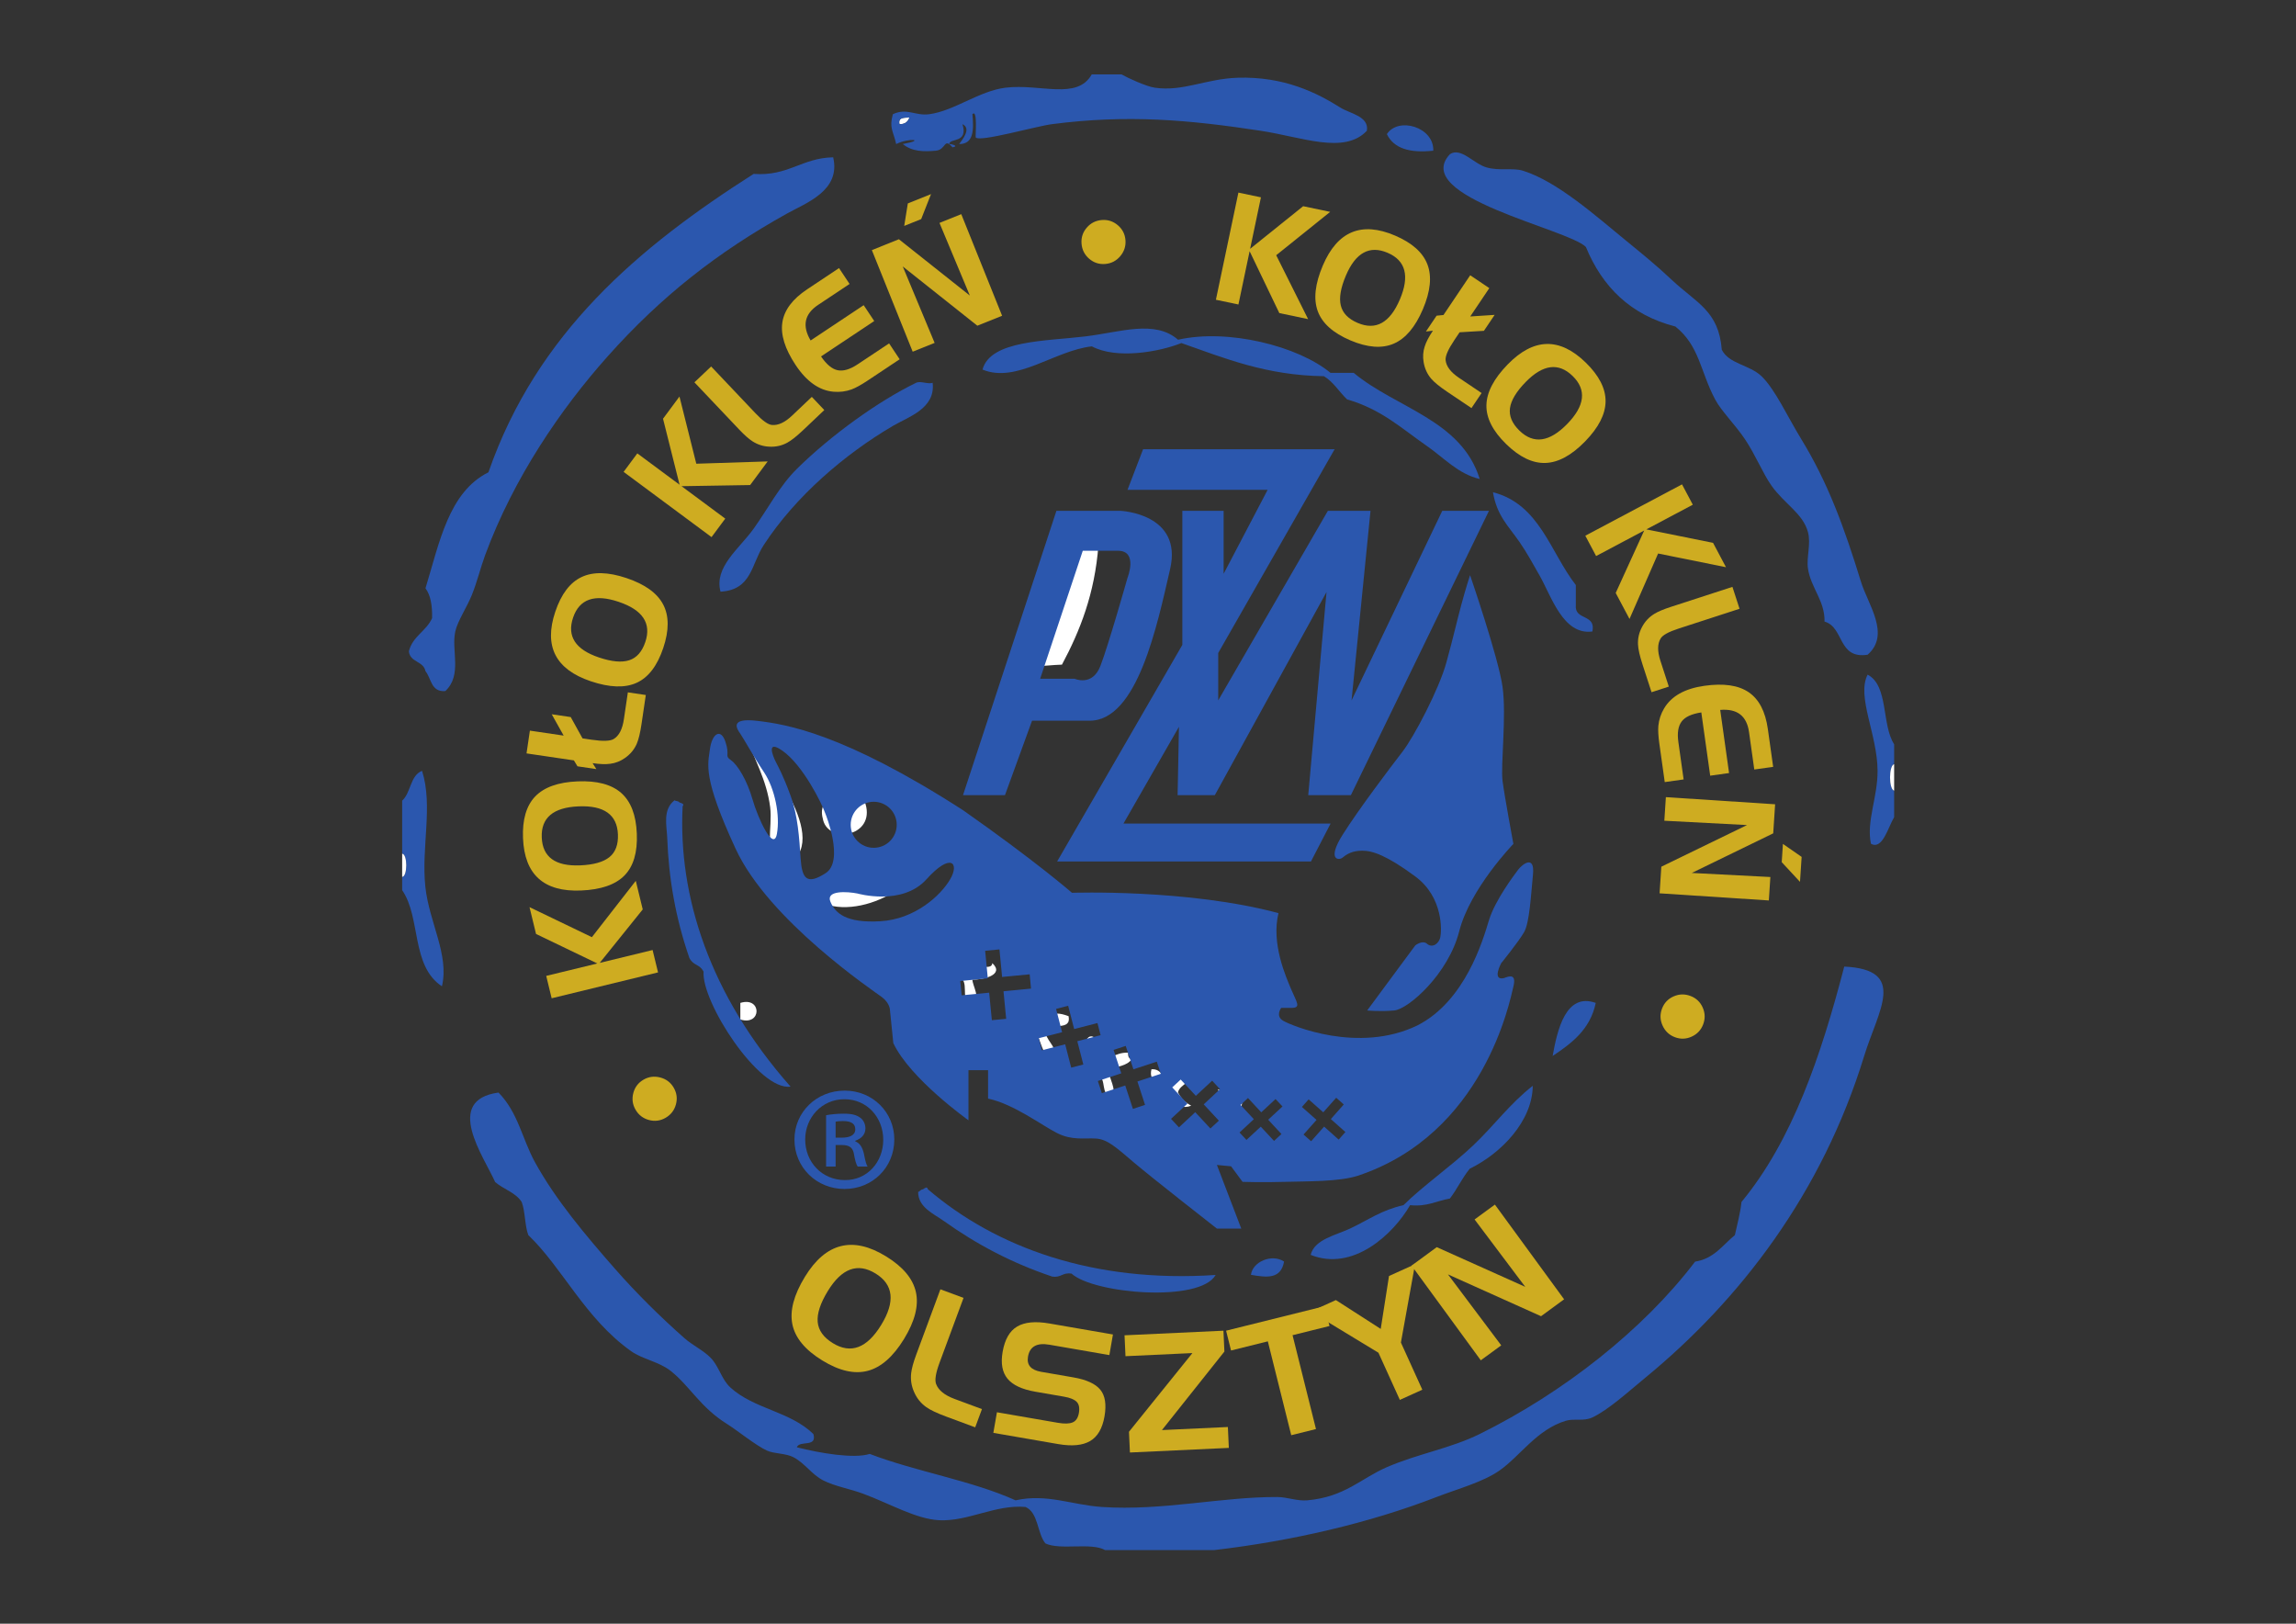 <?xml version="1.0" encoding="UTF-8" standalone="no"?>
<!-- Created with Inkscape (http://www.inkscape.org/) -->

<svg
   version="1.1"
   id="svg1"
   width="1122.52"
   height="793.707"
   viewBox="0 0 1122.52 793.707"
   sodipodi:docname="kolo klen krzywe.ai"
   xmlns:inkscape="http://www.inkscape.org/namespaces/inkscape"
   xmlns:sodipodi="http://sodipodi.sourceforge.net/DTD/sodipodi-0.dtd"
   xmlns="http://www.w3.org/2000/svg"
   xmlns:svg="http://www.w3.org/2000/svg">
  <rect x="0" y="0" width="1122.52" height="793.707" fill="#333333" stroke="none"/>
  <defs
     id="defs1">
    <clipPath
       clipPathUnits="userSpaceOnUse"
       id="clipPath2">
      <path
         d="M 0,595.28 H 841.89 V 0 H 0 Z"
         transform="translate(-333.468,-552.194)"
         id="path2" />
    </clipPath>
    <clipPath
       clipPathUnits="userSpaceOnUse"
       id="clipPath4">
      <path
         d="M 0,595.28 H 841.89 V 0 H 0 Z"
         transform="translate(-525.552,-540.037)"
         id="path4" />
    </clipPath>
    <clipPath
       clipPathUnits="userSpaceOnUse"
       id="clipPath6">
      <path
         d="M 0,595.28 H 841.89 V 0 H 0 Z"
         transform="translate(-684.812,-355.247)"
         id="path6" />
    </clipPath>
    <clipPath
       clipPathUnits="userSpaceOnUse"
       id="clipPath8">
      <path
         d="M 0,595.28 H 841.89 V 0 H 0 Z"
         transform="translate(-305.506,-537.605)"
         id="path8" />
    </clipPath>
    <clipPath
       clipPathUnits="userSpaceOnUse"
       id="clipPath10">
      <path
         d="M 0,595.28 H 841.89 V 0 H 0 Z"
         transform="translate(-542.572,-419.68)"
         id="path10" />
    </clipPath>
    <clipPath
       clipPathUnits="userSpaceOnUse"
       id="clipPath12">
      <path
         d="M 0,595.28 H 841.89 V 0 H 0 Z"
         transform="translate(-341.978,-454.936)"
         id="path12" />
    </clipPath>
    <clipPath
       clipPathUnits="userSpaceOnUse"
       id="clipPath14">
      <path
         d="M 0,595.28 H 841.89 V 0 H 0 Z"
         transform="translate(-547.436,-414.817)"
         id="path14" />
    </clipPath>
    <clipPath
       clipPathUnits="userSpaceOnUse"
       id="clipPath16">
      <path
         d="M 0,595.28 H 841.89 V 0 H 0 Z"
         transform="translate(-402.764,-395.366)"
         id="path16" />
    </clipPath>
    <clipPath
       clipPathUnits="userSpaceOnUse"
       id="clipPath18">
      <path
         d="M 0,595.28 H 841.89 V 0 H 0 Z"
         transform="translate(-694.537,-322.422)"
         id="path18" />
    </clipPath>
    <clipPath
       clipPathUnits="userSpaceOnUse"
       id="clipPath20">
      <path
         d="M 0,595.28 H 841.89 V 0 H 0 Z"
         transform="translate(-273.898,-324.854)"
         id="path20" />
    </clipPath>
    <clipPath
       clipPathUnits="userSpaceOnUse"
       id="clipPath22">
      <path
         d="M 0,595.28 H 841.89 V 0 H 0 Z"
         transform="translate(-694.537,-315.128)"
         id="path22" />
    </clipPath>
    <clipPath
       clipPathUnits="userSpaceOnUse"
       id="clipPath24">
      <path
         d="M 0,595.28 H 841.89 V 0 H 0 Z"
         transform="translate(-147.463,-268.931)"
         id="path24" />
    </clipPath>
    <clipPath
       clipPathUnits="userSpaceOnUse"
       id="clipPath26">
      <path
         d="M 0,595.28 H 841.89 V 0 H 0 Z"
         transform="translate(-307.938,-304.187)"
         id="path26" />
    </clipPath>
    <clipPath
       clipPathUnits="userSpaceOnUse"
       id="clipPath28">
      <path
         d="M 0,595.28 H 841.89 V 0 H 0 Z"
         transform="translate(-335.899,-283.519)"
         id="path28" />
    </clipPath>
    <clipPath
       clipPathUnits="userSpaceOnUse"
       id="clipPath30">
      <path
         d="M 0,595.28 H 841.89 V 0 H 0 Z"
         transform="translate(-147.463,-282.304)"
         id="path30" />
    </clipPath>
    <clipPath
       clipPathUnits="userSpaceOnUse"
       id="clipPath32">
      <path
         d="M 0,595.28 H 841.89 V 0 H 0 Z"
         transform="translate(-351.704,-249.478)"
         id="path32" />
    </clipPath>
    <clipPath
       clipPathUnits="userSpaceOnUse"
       id="clipPath34">
      <path
         d="M 0,595.28 H 841.89 V 0 H 0 Z"
         transform="translate(-445.315,-27.002)"
         id="path34" />
    </clipPath>
    <clipPath
       clipPathUnits="userSpaceOnUse"
       id="clipPath36">
      <path
         d="M 0,595.28 H 841.89 V 0 H 0 Z"
         transform="translate(-377.234,-231.243)"
         id="path36" />
    </clipPath>
    <clipPath
       clipPathUnits="userSpaceOnUse"
       id="clipPath38">
      <path
         d="M 0,595.28 H 841.89 V 0 H 0 Z"
         transform="translate(-585.122,-227.596)"
         id="path38" />
    </clipPath>
    <clipPath
       clipPathUnits="userSpaceOnUse"
       id="clipPath40">
      <path
         d="M 0,595.28 H 841.89 V 0 H 0 Z"
         transform="translate(-271.466,-227.596)"
         id="path40" />
    </clipPath>
    <clipPath
       clipPathUnits="userSpaceOnUse"
       id="clipPath42">
      <path
         d="M 0,595.28 H 841.89 V 0 H 0 Z"
         transform="translate(-402.764,-208.144)"
         id="path42" />
    </clipPath>
    <clipPath
       clipPathUnits="userSpaceOnUse"
       id="clipPath44">
      <path
         d="M 0,595.28 H 841.89 V 0 H 0 Z"
         transform="translate(-422.216,-203.281)"
         id="path44" />
    </clipPath>
    <clipPath
       clipPathUnits="userSpaceOnUse"
       id="clipPath46">
      <path
         d="M 0,595.28 H 841.89 V 0 H 0 Z"
         transform="translate(-446.53,-195.987)"
         id="path46" />
    </clipPath>
    <clipPath
       clipPathUnits="userSpaceOnUse"
       id="clipPath48">
      <path
         d="M 0,595.28 H 841.89 V 0 H 0 Z"
         transform="translate(-289.873,-196.912)"
         id="path48" />
    </clipPath>
    <clipPath
       clipPathUnits="userSpaceOnUse"
       id="clipPath50">
      <path
         d="M 0,595.28 H 841.89 V 0 H 0 Z"
         transform="translate(-445.752,-127.861)"
         id="path50" />
    </clipPath>
    <clipPath
       clipPathUnits="userSpaceOnUse"
       id="clipPath52">
      <path
         d="M 0,595.28 H 841.89 V 0 H 0 Z"
         transform="translate(-470.845,-132.769)"
         id="path52" />
    </clipPath>
    <clipPath
       clipPathUnits="userSpaceOnUse"
       id="clipPath54">
      <path
         d="M 0,595.28 H 841.89 V 0 H 0 Z"
         transform="translate(-329.821,-549.762)"
         id="path54" />
    </clipPath>
    <clipPath
       clipPathUnits="userSpaceOnUse"
       id="clipPath56">
      <path
         d="M 0,595.28 H 841.89 V 0 H 0 Z"
         transform="translate(-562.023,-197.203)"
         id="path56" />
    </clipPath>
    <clipPath
       clipPathUnits="userSpaceOnUse"
       id="clipPath58">
      <path
         d="M 0,595.28 H 841.89 V 0 H 0 Z"
         transform="translate(-478.139,-194.772)"
         id="path58" />
    </clipPath>
    <clipPath
       clipPathUnits="userSpaceOnUse"
       id="clipPath60">
      <path
         d="M 0,595.28 H 841.89 V 0 H 0 Z"
         transform="translate(-413.43,-383.433)"
         id="path60" />
    </clipPath>
    <clipPath
       clipPathUnits="userSpaceOnUse"
       id="clipPath62">
      <path
         d="M 0,595.28 H 841.89 V 0 H 0 Z"
         transform="translate(-464.809,-415.696)"
         id="path62" />
    </clipPath>
    <clipPath
       clipPathUnits="userSpaceOnUse"
       id="clipPath64">
      <path
         d="M 0,595.28 H 841.89 V 0 H 0 Z"
         transform="translate(-490.866,-177.481)"
         id="path64" />
    </clipPath>
    <clipPath
       clipPathUnits="userSpaceOnUse"
       id="clipPath66">
      <path
         d="M 0,595.28 H 841.89 V 0 H 0 Z"
         transform="translate(-539.037,-384.417)"
         id="path66" />
    </clipPath>
    <clipPath
       clipPathUnits="userSpaceOnUse"
       id="clipPath68">
      <path
         d="M 0,595.28 H 841.89 V 0 H 0 Z"
         transform="translate(-235.953,-199.45)"
         id="path68" />
    </clipPath>
    <clipPath
       clipPathUnits="userSpaceOnUse"
       id="clipPath70">
      <path
         d="M 0,595.28 H 841.89 V 0 H 0 Z"
         transform="translate(-233.126,-272.355)"
         id="path70" />
    </clipPath>
    <clipPath
       clipPathUnits="userSpaceOnUse"
       id="clipPath72">
      <path
         d="M 0,595.28 H 841.89 V 0 H 0 Z"
         transform="translate(-212.166,-299.656)"
         id="path72" />
    </clipPath>
    <clipPath
       clipPathUnits="userSpaceOnUse"
       id="clipPath74">
      <path
         d="M 0,595.28 H 841.89 V 0 H 0 Z"
         transform="translate(-236.801,-340.481)"
         id="path74" />
    </clipPath>
    <clipPath
       clipPathUnits="userSpaceOnUse"
       id="clipPath76">
      <path
         d="M 0,595.28 H 841.89 V 0 H 0 Z"
         transform="translate(-226.835,-374.646)"
         id="path76" />
    </clipPath>
    <clipPath
       clipPathUnits="userSpaceOnUse"
       id="clipPath78">
      <path
         d="M 0,595.28 H 841.89 V 0 H 0 Z"
         transform="translate(-281.487,-426.117)"
         id="path78" />
    </clipPath>
    <clipPath
       clipPathUnits="userSpaceOnUse"
       id="clipPath80">
      <path
         d="M 0,595.28 H 841.89 V 0 H 0 Z"
         transform="translate(-302.252,-444.949)"
         id="path80" />
    </clipPath>
    <clipPath
       clipPathUnits="userSpaceOnUse"
       id="clipPath82">
      <path
         d="M 0,595.28 H 841.89 V 0 H 0 Z"
         transform="translate(-329.883,-463.566)"
         id="path82" />
    </clipPath>
    <clipPath
       clipPathUnits="userSpaceOnUse"
       id="clipPath84">
      <path
         d="M 0,595.28 H 841.89 V 0 H 0 Z"
         transform="translate(-341.386,-524.118)"
         id="path84" />
    </clipPath>
    <clipPath
       clipPathUnits="userSpaceOnUse"
       id="clipPath86">
      <path
         d="M 0,595.28 H 841.89 V 0 H 0 Z"
         transform="translate(-412.685,-507.224)"
         id="path86" />
    </clipPath>
    <clipPath
       clipPathUnits="userSpaceOnUse"
       id="clipPath88">
      <path
         d="M 0,595.28 H 841.89 V 0 H 0 Z"
         transform="translate(-479.656,-478.284)"
         id="path88" />
    </clipPath>
    <clipPath
       clipPathUnits="userSpaceOnUse"
       id="clipPath90">
      <path
         d="M 0,595.28 H 841.89 V 0 H 0 Z"
         transform="translate(-513.297,-485.495)"
         id="path90" />
    </clipPath>
    <clipPath
       clipPathUnits="userSpaceOnUse"
       id="clipPath92">
      <path
         d="M 0,595.28 H 841.89 V 0 H 0 Z"
         transform="translate(-539.551,-445.668)"
         id="path92" />
    </clipPath>
    <clipPath
       clipPathUnits="userSpaceOnUse"
       id="clipPath94">
      <path
         d="M 0,595.28 H 841.89 V 0 H 0 Z"
         transform="translate(-574.66,-439.853)"
         id="path94" />
    </clipPath>
    <clipPath
       clipPathUnits="userSpaceOnUse"
       id="clipPath96">
      <path
         d="M 0,595.28 H 841.89 V 0 H 0 Z"
         transform="translate(-597.504,-368.361)"
         id="path96" />
    </clipPath>
    <clipPath
       clipPathUnits="userSpaceOnUse"
       id="clipPath98">
      <path
         d="M 0,595.28 H 841.89 V 0 H 0 Z"
         transform="translate(-605.584,-341.503)"
         id="path98" />
    </clipPath>
    <clipPath
       clipPathUnits="userSpaceOnUse"
       id="clipPath100">
      <path
         d="M 0,595.28 H 841.89 V 0 H 0 Z"
         transform="translate(-610.424,-308.557)"
         id="path100" />
    </clipPath>
    <clipPath
       clipPathUnits="userSpaceOnUse"
       id="clipPath102">
      <path
         d="M 0,595.28 H 841.89 V 0 H 0 Z"
         transform="translate(-660.02,-271.977)"
         id="path102" />
    </clipPath>
    <clipPath
       clipPathUnits="userSpaceOnUse"
       id="clipPath104">
      <path
         d="M 0,595.28 H 841.89 V 0 H 0 Z"
         transform="translate(-614.1,-215.044)"
         id="path104" />
    </clipPath>
    <clipPath
       clipPathUnits="userSpaceOnUse"
       id="clipPath106">
      <path
         d="M 0,595.28 H 841.89 V 0 H 0 Z"
         transform="translate(-323.119,-109.544)"
         id="path106" />
    </clipPath>
    <clipPath
       clipPathUnits="userSpaceOnUse"
       id="clipPath108">
      <path
         d="M 0,595.28 H 841.89 V 0 H 0 Z"
         transform="translate(-357.584,-71.997)"
         id="path108" />
    </clipPath>
    <clipPath
       clipPathUnits="userSpaceOnUse"
       id="clipPath110">
      <path
         d="M 0,595.28 H 841.89 V 0 H 0 Z"
         transform="translate(-404.994,-75.993)"
         id="path110" />
    </clipPath>
    <clipPath
       clipPathUnits="userSpaceOnUse"
       id="clipPath112">
      <path
         d="M 0,595.28 H 841.89 V 0 H 0 Z"
         transform="translate(-450.584,-64.458)"
         id="path112" />
    </clipPath>
    <clipPath
       clipPathUnits="userSpaceOnUse"
       id="clipPath114">
      <path
         d="M 0,595.28 H 841.89 V 0 H 0 Z"
         transform="translate(-487.498,-109.144)"
         id="path114" />
    </clipPath>
    <clipPath
       clipPathUnits="userSpaceOnUse"
       id="clipPath116">
      <path
         d="M 0,595.28 H 841.89 V 0 H 0 Z"
         transform="translate(-518.868,-131.801)"
         id="path116" />
    </clipPath>
    <clipPath
       clipPathUnits="userSpaceOnUse"
       id="clipPath118">
      <path
         d="M 0,595.28 H 841.89 V 0 H 0 Z"
         transform="translate(-573.525,-118.927)"
         id="path118" />
    </clipPath>
    <clipPath
       clipPathUnits="userSpaceOnUse"
       id="clipPath120">
      <path
         d="M 0,595.28 H 841.89 V 0 H 0 Z"
         transform="translate(-306.401,-178.199)"
         id="path120" />
    </clipPath>
  </defs>
  <sodipodi:namedview
     id="namedview1"
     pagecolor="#ffffff"
     bordercolor="#000000"
     borderopacity="0.25"
     inkscape:showpageshadow="2"
     inkscape:pageopacity="0.0"
     inkscape:pagecheckerboard="0"
     inkscape:deskcolor="#d1d1d1">
    <inkscape:page
       x="0"
       y="0"
       inkscape:label="1"
       id="page1"
       width="1122.52"
       height="793.707"
       margin="36.003 196.471 36.376 196.617"
       bleed="0" />
  </sodipodi:namedview>
  <g
     id="layer-MC0"
     inkscape:groupmode="layer"
     inkscape:label="Layer 1">
    <path
       id="path1"
       d="M 0,0 C -0.531,-1.496 -1.556,-2.497 -3.647,-2.432 -4.215,0.163 -1.911,-0.116 0,0"
       style="fill:#ffffff;fill-opacity:1;fill-rule:evenodd;stroke:none"
       transform="matrix(1.333,0,0,-1.333,444.624,57.448)"
       clip-path="url(#clipPath2)" />
    <path
       id="path3"
       d="M 0,0 C -8.654,-0.956 -14.54,0.859 -17.02,6.079 -12.782,12.552 0.307,8.639 0,0"
       style="fill:#2b57ae;fill-opacity:1;fill-rule:evenodd;stroke:none"
       transform="matrix(1.333,0,0,-1.333,700.736,73.658)"
       clip-path="url(#clipPath4)" />
    <path
       id="path5"
       d="m 0,0 c -11.008,-1.687 -8.549,10.092 -15.805,12.157 0.179,7.616 -5.017,12.338 -6.078,19.452 -0.604,4.052 1.174,9.033 0,13.373 -1.85,6.843 -8.564,10.236 -13.373,17.02 -3.186,4.497 -5.843,11.245 -9.725,17.02 -3.61,5.368 -8.673,10.324 -10.942,14.589 -5.47,10.281 -5.712,19.654 -14.589,26.745 -16.446,4.221 -26.787,14.548 -32.824,29.178 -6.55,6.622 -64.525,18.359 -49.845,34.04 4.065,2.605 8.69,-3.516 13.373,-4.863 4.799,-1.379 9.661,-0.059 13.373,-1.215 12.504,-3.898 26.53,-16.394 37.687,-25.531 5.553,-4.546 11.02,-8.938 17.02,-14.589 8.839,-8.322 17.161,-11.258 18.237,-25.529 2.645,-5.252 10.156,-5.479 14.588,-9.726 4.941,-4.734 9.578,-14.924 14.589,-23.099 C -14.53,63.06 -8.54,46.598 -2.432,26.746 0.151,18.354 8.485,7.439 0,0"
       style="fill:#2b57ae;fill-opacity:1;fill-rule:evenodd;stroke:none"
       transform="matrix(1.333,0,0,-1.333,913.082,320.045)"
       clip-path="url(#clipPath6)" />
    <path
       id="path7"
       d="m 0,0 c 2.86,-12.224 -9.84,-16.67 -17.02,-20.667 -25.394,-14.138 -46.006,-30.266 -65.649,-52.276 -17.121,-19.184 -34.508,-44.537 -44.982,-72.944 -1.672,-4.536 -2.912,-9.751 -4.863,-14.588 -1.854,-4.597 -5.243,-9.59 -6.078,-13.373 -1.55,-7.02 2.635,-15.942 -3.647,-21.883 -5.303,-0.439 -5.088,4.638 -7.295,7.294 -0.688,3.769 -5.718,3.197 -6.078,7.294 1.348,5.541 6.399,7.38 8.51,12.158 0.089,4.547 -0.512,8.403 -2.432,10.941 5.135,16.749 8.503,35.263 23.099,42.55 17.765,51.127 55.172,82.61 97.258,109.415 C -16.491,-7.013 -11.542,-0.21 0,0"
       style="fill:#2b57ae;fill-opacity:1;fill-rule:evenodd;stroke:none"
       transform="matrix(1.333,0,0,-1.333,407.342,76.9)"
       clip-path="url(#clipPath8)" />
    <path
       id="path9"
       d="m 0,0 c -7.873,1.805 -13.187,7.826 -19.451,12.157 -9.025,6.239 -16.601,13.41 -29.178,17.02 -2.923,2.75 -4.963,6.385 -8.51,8.51 -21.179,0.298 -36.382,6.574 -52.276,12.157 -8.208,-3.29 -23.857,-6.014 -32.825,-1.215 -13.691,-1.502 -27.609,-13.694 -40.118,-8.51 2.89,10.772 23.112,10.399 37.687,12.157 12.871,1.552 25.493,6.213 34.04,-1.216 18.198,4.15 43.974,-2.259 55.923,-12.157 h 8.511 C -30.74,25.993 -6.691,21.675 0,0"
       style="fill:#2b57ae;fill-opacity:1;fill-rule:evenodd;stroke:none"
       transform="matrix(1.333,0,0,-1.333,723.43,234.133)"
       clip-path="url(#clipPath10)" />
    <path
       id="path11"
       d="m 0,0 c 1.108,-9.471 -8.966,-12.498 -14.588,-15.805 -17.623,-10.363 -35.682,-25.751 -47.413,-43.765 -4.532,-6.959 -4.319,-16.375 -15.805,-17.02 -2.414,9.041 6.853,15.697 12.157,23.098 5.102,7.119 9.483,15.629 15.804,21.883 C -37.372,-19.27 -19.906,-6.702 -6.079,0 -4.438,0.795 -1.734,-0.602 0,0"
       style="fill:#2b57ae;fill-opacity:1;fill-rule:evenodd;stroke:none"
       transform="matrix(1.333,0,0,-1.333,455.971,187.125)"
       clip-path="url(#clipPath12)" />
    <path
       id="path13"
       d="m 0,0 c 17.106,-4.371 20.999,-21.956 30.393,-34.041 v -7.294 c -0.575,-5.842 7.427,-3.108 6.078,-9.726 -10.793,-1.447 -15.027,12.968 -19.451,20.668 -2.432,4.23 -4.45,8.042 -7.294,12.157 C 5.612,-12.288 1.461,-8.636 0,0"
       style="fill:#2b57ae;fill-opacity:1;fill-rule:evenodd;stroke:none"
       transform="matrix(1.333,0,0,-1.333,729.914,240.617)"
       clip-path="url(#clipPath14)" />
    <path
       id="path15"
       d="m 0,0 c -1.334,-17.712 -6.734,-31.358 -13.373,-43.766 -7.021,-0.24 -11.555,-1.401 -17.02,0 4.661,15.196 10.015,29.699 14.589,44.981 C -10.624,0.724 -3.28,2.393 0,0"
       style="fill:#ffffff;fill-opacity:1;fill-rule:evenodd;stroke:none"
       transform="matrix(1.333,0,0,-1.333,537.019,266.552)"
       clip-path="url(#clipPath16)" />
    <path
       id="path17"
       d="m 0,0 v -7.294 c -2.006,-0.54 -2.006,-9.186 0,-9.726 v -9.726 c -2.165,-3.554 -4.256,-12.14 -8.51,-9.726 -1.727,8.279 2.477,16.913 2.432,26.746 C -6.139,3.672 -13.858,17.487 -9.726,25.53 -1.998,21.505 -4.635,7.117 0,0"
       style="fill:#2b57ae;fill-opacity:1;fill-rule:evenodd;stroke:none"
       transform="matrix(1.333,0,0,-1.333,926.049,363.81)"
       clip-path="url(#clipPath18)" />
    <path
       id="path19"
       d="M 0,0 C 7.509,-7.494 33.475,-41.18 12.157,-47.413 6.049,-42.394 9.459,-33.077 8.51,-25.53 7.224,-15.292 2.314,-7.347 0,0"
       style="fill:#ffffff;fill-opacity:1;fill-rule:evenodd;stroke:none"
       transform="matrix(1.333,0,0,-1.333,365.197,360.569)"
       clip-path="url(#clipPath20)" />
    <path
       id="path21"
       d="M 0,0 V -9.726 C -2.006,-9.186 -2.006,-0.54 0,0"
       style="fill:#ffffff;fill-opacity:1;fill-rule:evenodd;stroke:none"
       transform="matrix(1.333,0,0,-1.333,926.049,373.536)"
       clip-path="url(#clipPath22)" />
    <path
       id="path23"
       d="m 0,0 v 4.862 c 2.001,0.165 2.001,8.346 0,8.511 V 32.824 C 3.211,35.691 2.931,42.051 7.294,43.766 11.41,30.804 6.952,15.773 8.51,1.216 9.915,-11.913 17.331,-23.675 14.588,-35.256 3.164,-27.696 6.96,-10.115 0,0"
       style="fill:#2b57ae;fill-opacity:1;fill-rule:evenodd;stroke:none"
       transform="matrix(1.333,0,0,-1.333,196.617,435.132)"
       clip-path="url(#clipPath24)" />
    <path
       id="path25"
       d="M 0,0 C 4.112,1.337 8.619,0.996 9.726,-4.863 11.767,-15.668 -3.743,-18.045 -6.079,-9.726 -7.326,-5.285 -6.434,-2.092 0,0"
       style="fill:#ffffff;fill-opacity:1;fill-rule:evenodd;stroke:none"
       transform="matrix(1.333,0,0,-1.333,410.584,388.125)"
       clip-path="url(#clipPath26)" />
    <path
       id="path27"
       d="m 0,0 c 1.082,-0.539 2.174,-1.067 2.432,-2.432 -2.886,-14.123 -33.444,-27.001 -43.766,-10.941 4.171,6.028 11.049,-0.208 17.02,0 C -13.473,-12.997 -4.477,-7.795 0,0"
       style="fill:#ffffff;fill-opacity:1;fill-rule:evenodd;stroke:none"
       transform="matrix(1.333,0,0,-1.333,447.866,415.681)"
       clip-path="url(#clipPath28)" />
    <path
       id="path29"
       d="M 0,0 C 2.001,-0.165 2.001,-8.346 0,-8.511 Z"
       style="fill:#ffffff;fill-opacity:1;fill-rule:evenodd;stroke:none"
       transform="matrix(1.333,0,0,-1.333,196.617,417.302)"
       clip-path="url(#clipPath30)" />
    <path
       id="path31"
       d="m 0,0 c 4.552,0.096 4.147,-4.768 4.863,-8.51 2.137,0.699 7.143,-1.469 7.294,1.216 4.695,-4.383 -3.533,-6.122 -7.294,-6.078 -0.005,-2.172 3.273,-7.072 0,-8.511 -4.419,-0.366 -1.624,6.482 -3.648,8.511 -4.758,1.202 -7.058,-2.686 -9.725,0 C -5.882,-7.477 4.035,-12.121 0,0"
       style="fill:#ffffff;fill-opacity:1;fill-rule:evenodd;stroke:none"
       transform="matrix(1.333,0,0,-1.333,468.939,461.069)"
       clip-path="url(#clipPath32)" />
    <path
       id="path33"
       d="m 0,0 h -40.119 c -5.199,2.905 -16.361,-0.152 -21.883,2.432 -3.082,3.807 -2.529,11.249 -7.294,13.373 -10.99,0.971 -20.999,-5.358 -31.609,-4.864 -8.488,0.396 -18.219,6.122 -27.962,9.726 -4.916,1.819 -10.342,2.71 -14.588,4.863 -4.273,2.168 -6.613,6.194 -10.941,8.51 -2.733,1.463 -7.069,1.228 -9.727,2.432 -4.004,1.814 -11.063,7.534 -14.588,9.725 -9.865,6.132 -13.546,13.753 -20.667,19.452 -4.262,3.41 -10.378,4.302 -14.589,7.294 -16.921,12.026 -25.169,30.6 -37.687,42.55 -1.334,3.53 -1.098,8.628 -2.432,12.157 -2.213,3.46 -6.679,4.669 -9.726,7.295 -4.176,9.364 -19.047,30.037 1.216,32.825 7.175,-7.248 8.712,-17.061 13.373,-25.531 7.704,-14.002 18.807,-27.046 29.178,-38.903 8.167,-9.337 17.109,-18.079 25.529,-25.529 3.108,-2.75 7.045,-4.549 9.726,-7.295 3.13,-3.205 3.978,-7.942 7.295,-10.942 8.77,-7.932 21.82,-8.664 30.392,-17.02 1.448,-5.094 -5.124,-2.17 -6.078,-4.862 8.548,-2.177 21.002,-4.27 26.746,-2.432 16.989,-6.515 37.295,-9.713 53.492,-17.021 11.39,2.557 20.597,-1.68 31.609,-2.43 22.122,-1.51 44.114,3.763 64.433,3.646 3.538,-0.019 7.297,-1.541 10.941,-1.216 13.836,1.235 19.696,8.066 29.178,12.158 11.547,4.984 23.323,6.866 34.04,12.157 30.674,15.145 60.04,38.227 79.021,63.218 7.005,1.1 10.114,6.096 14.589,9.725 0.859,4.005 1.953,7.774 2.432,12.157 18.69,22.645 29.147,53.522 37.687,86.317 23.293,-1.112 12.483,-15.932 7.294,-32.824 C 222.814,130.779 192.738,91.703 158.044,63.218 151.945,58.21 144.461,51.371 138.592,48.629 135.339,47.109 131.946,48.345 128.866,47.413 118.199,44.184 112.189,34.539 104.552,29.178 98.476,24.913 89.243,22.467 81.453,19.451 56.687,9.864 28.381,3.336 0,0"
       style="fill:#2b57ae;fill-opacity:1;fill-rule:evenodd;stroke:none"
       transform="matrix(1.333,0,0,-1.333,593.753,757.704)"
       clip-path="url(#clipPath34)" />
    <path
       id="path35"
       d="m 0,0 c 5.433,0.57 2.658,-7.067 6.079,-8.51 3.444,1.268 5.066,1.268 8.51,0 1.142,-5.6 -6.584,-2.332 -8.51,-4.863 -0.595,-3.527 5.035,-6.993 2.431,-8.51 -3.549,-2.941 -3.858,5.145 -6.078,7.294 -3.175,1.008 -6.67,-3.677 -8.511,0 -0.039,3.688 4.266,3.029 7.295,3.648 C 0.194,-7.912 -0.375,-4.429 0,0"
       style="fill:#ffffff;fill-opacity:1;fill-rule:evenodd;stroke:none"
       transform="matrix(1.333,0,0,-1.333,502.979,485.382)"
       clip-path="url(#clipPath36)" />
    <path
       id="path37"
       d="M 0,0 C -2.033,-9.719 -8.756,-14.747 -15.804,-19.451 -14.123,-10.043 -11.034,3.943 0,0"
       style="fill:#2b57ae;fill-opacity:1;fill-rule:evenodd;stroke:none"
       transform="matrix(1.333,0,0,-1.333,780.163,490.246)"
       clip-path="url(#clipPath38)" />
    <path
       id="path39"
       d="M 0,0 C 7.925,2.459 7.925,-8.537 0,-6.078 Z"
       style="fill:#ffffff;fill-opacity:1;fill-rule:evenodd;stroke:none"
       transform="matrix(1.333,0,0,-1.333,361.955,490.246)"
       clip-path="url(#clipPath40)" />
    <path
       id="path41"
       d="m 0,0 c 4.157,-2.203 5.66,1.393 10.941,1.216 -0.197,-1.413 0.269,-2.163 1.216,-2.432 -1.618,-2.433 -5.396,-2.708 -8.51,-3.647 0.211,-3.586 3.27,-7.527 1.216,-9.726 -4.206,-0.154 -1.775,6.33 -4.863,7.295 -5.698,1.9 -6.915,-3.884 -9.726,-1.216 -1.125,5.987 6.792,2.934 8.51,6.078 -3.564,2.329 0.319,7.486 -3.647,7.295 C -3.101,10.235 1.785,5.35 0,0"
       style="fill:#ffffff;fill-opacity:1;fill-rule:evenodd;stroke:none"
       transform="matrix(1.333,0,0,-1.333,537.019,516.181)"
       clip-path="url(#clipPath42)" />
    <path
       id="path43"
       d="m 0,0 c 4.268,0.217 3.998,-4.106 7.294,-4.862 4.154,-0.912 1.545,4.938 6.079,3.646 3.056,-3.199 -3.049,-4.095 -3.647,-7.294 1.098,-2.142 2.719,-3.764 4.863,-4.863 C 8.67,-15.74 5.876,-7.868 0,-14.588 -3.067,-11.541 2.324,-10.743 3.647,-8.51 4.111,-3.992 -1.279,-5.331 0,0"
       style="fill:#ffffff;fill-opacity:1;fill-rule:evenodd;stroke:none"
       transform="matrix(1.333,0,0,-1.333,562.954,522.665)"
       clip-path="url(#clipPath44)" />
    <path
       id="path45"
       d="m 0,0 c 3.615,-1.49 4.661,-5.543 9.726,-2.432 -1.399,-3.406 -1.399,-6.319 0,-9.725 -2.069,-0.447 -2.294,0.948 -2.432,2.431 C 3.576,-8.844 3.718,-11.823 0,-10.941 3.281,-7.279 2.208,-4.062 0,0"
       style="fill:#ffffff;fill-opacity:1;fill-rule:evenodd;stroke:none"
       transform="matrix(1.333,0,0,-1.333,595.374,532.39)"
       clip-path="url(#clipPath46)" />
    <path
       id="path47"
       d="m 0,0 c -11.598,-1.701 -32.744,31.119 -31.891,42.151 -1.6,2.979 -3.608,2.021 -5.209,4.998 -5.061,14.704 -7.571,28.953 -8.131,44.132 -0.16,4.307 -1.773,10.29 2.702,13.723 0.589,-0.456 1.259,-0.129 1.824,-0.827 0.929,-0.272 1.849,-0.562 1.128,-1.39 C -41.243,69.98 -29.772,33.69 0,0"
       style="fill:#2b57ae;fill-opacity:1;fill-rule:evenodd;stroke:none"
       transform="matrix(1.333,0,0,-1.333,386.497,531.157)"
       clip-path="url(#clipPath48)" />
    <path
       id="path49"
       d="m 0,0 c -5.736,-10.224 -44.639,-6.925 -52.854,0.488 -3.336,0.553 -3.804,-1.623 -7.139,-1.071 -14.734,4.971 -27.549,11.686 -39.912,20.512 -3.508,2.504 -9.231,4.881 -9.216,10.52 0.721,0.189 0.871,0.919 1.769,0.94 0.782,0.57 1.574,1.121 1.789,0.045 C -80.602,10.079 -44.86,-3 0,0"
       style="fill:#2b57ae;fill-opacity:1;fill-rule:evenodd;stroke:none"
       transform="matrix(1.333,0,0,-1.333,594.336,623.225)"
       clip-path="url(#clipPath50)" />
    <path
       id="path51"
       d="M 0,0 C -1.189,-6.378 -6.005,-5.94 -12.157,-4.862 -11.579,-0.076 -4.502,2.995 0,0"
       style="fill:#2b57ae;fill-opacity:1;fill-rule:evenodd;stroke:none"
       transform="matrix(1.333,0,0,-1.333,627.793,616.681)"
       clip-path="url(#clipPath52)" />
    <path
       id="path53"
       d="M 0,0 C 2.091,-0.065 3.117,0.936 3.647,2.432 1.737,2.316 -0.568,2.594 0,0 m 70.512,18.236 h 10.942 c 2.331,-1.329 9.046,-4.408 12.157,-4.863 10.396,-1.519 18.769,3.272 30.392,3.647 17.042,0.55 29.158,-5.554 37.688,-10.941 3.496,-2.208 10.628,-3.166 9.726,-8.51 -8.287,-8.748 -23.639,-2.329 -38.903,0 C 106.138,1.592 83.736,3.602 55.923,0 50.145,-0.748 29.282,-6.701 27.962,-4.863 27.768,-4.593 28.749,5.778 26.746,3.647 27.289,-2.164 27.206,-7.35 21.883,-7.294 22.755,-6 26.63,-1.695 23.099,0 c 2.175,-7.173 -4.727,-4.979 -4.863,-7.294 0.008,0.128 4.072,-0.631 1.216,-1.216 -3.205,3.76 -2.278,-0.849 -6.079,-1.216 -4.357,-0.42 -8.75,-0.385 -12.157,2.432 8.721,1.599 2.272,2.344 -2.432,0 -1.113,4.943 -2.621,5.871 -1.215,10.941 5.232,2.45 8.169,-0.706 13.372,0 9.22,1.252 18.254,8.54 27.962,9.726 12.706,1.553 26.215,-4.684 31.609,4.863"
       style="fill:#2b57ae;fill-opacity:1;fill-rule:evenodd;stroke:none"
       transform="matrix(1.333,0,0,-1.333,439.761,60.69)"
       clip-path="url(#clipPath54)" />
    <path
       id="path55"
       d="m 0,0 c -0.105,-12.956 -11.604,-24.798 -23.099,-30.394 -2.752,-3.326 -4.643,-7.513 -7.294,-10.941 -4.845,-0.827 -8.272,-3.074 -14.588,-2.432 -6.304,-10.866 -21.023,-24.405 -36.472,-18.235 1.403,5.723 9.167,7.156 14.589,9.726 6.841,3.242 11.399,6.704 19.451,8.509 6.752,6.781 17.652,14.406 25.53,21.884 C -14.022,-14.423 -8.434,-6.575 0,0"
       style="fill:#2b57ae;fill-opacity:1;fill-rule:evenodd;stroke:none"
       transform="matrix(1.333,0,0,-1.333,749.365,530.769)"
       clip-path="url(#clipPath56)" />
    <path
       id="path57"
       d="m 0,0 c 5.449,0.088 -1.668,-3.576 -1.216,-6.078 0.494,-2.343 4.714,-0.961 3.648,-4.863 -3.828,3.072 -5.449,2.02 -9.726,0 2.449,4.388 -0.121,5.884 -1.216,9.725 C -6.48,-1.237 0.367,-5.17 0,0"
       style="fill:#ffffff;fill-opacity:1;fill-rule:evenodd;stroke:none"
       transform="matrix(1.333,0,0,-1.333,637.518,534.011)"
       clip-path="url(#clipPath58)" />
    <path
       id="path59"
       d="m 0,0 c 0,0 -6.951,-24.587 -9.93,-32.292 -2.979,-7.687 -9.453,-4.707 -9.453,-4.707 H -32.034 L -16.404,9.93 H -3.495 C 3.973,9.93 0,0 0,0 M -2.502,24.567 H -26.076 L -60.335,-79.699 h 15.391 l 9.931,27.308 h 21.111 c 17.616,0 24.824,35.252 29.533,55.609 4.706,20.356 -18.133,21.349 -18.133,21.349"
       style="fill:#2b57ae;fill-opacity:1;fill-rule:nonzero;stroke:none"
       transform="matrix(1.333,0,0,-1.333,551.24,282.463)"
       clip-path="url(#clipPath60)" />
    <path
       id="path61"
       d="m 0,0 h -51.388 l 5.71,14.895 h 70.256 l -42.7,-74.724 V -77.207 L 22.096,-7.696 H 37.735 L 30.784,-77.207 64.05,-7.696 H 81.18 L 30.535,-111.963 H 14.896 l 6.703,74.476 -40.962,-74.476 h -13.654 l 0.496,25.074 -20.356,-35.501 h 75.965 l -7.199,-13.902 h -93.096 l 45.928,79.441 v 49.155 h 15.143 v -23.088 z"
       style="fill:#2b57ae;fill-opacity:1;fill-rule:nonzero;stroke:none"
       transform="matrix(1.333,0,0,-1.333,619.745,239.445)"
       clip-path="url(#clipPath62)" />
    <path
       id="path63"
       d="m 0,0 -5.344,4.769 -4.764,-5.363 -2.782,2.463 4.767,5.361 -5.363,4.747 2.464,2.781 5.361,-4.747 4.748,5.343 2.779,-2.462 -4.747,-5.365 5.344,-4.744 z m -20.993,2.047 -2.721,-2.522 -4.864,5.224 -5.245,-4.867 -2.542,2.721 5.244,4.886 -4.866,5.224 2.72,2.541 4.868,-5.243 5.242,4.865 2.542,-2.721 -5.244,-4.865 z m -22.957,4.906 -3.1,-2.878 -5.561,5.977 -5.977,-5.562 -2.898,3.118 5.996,5.561 -5.561,5.978 3.099,2.878 5.56,-5.976 5.978,5.558 2.881,-3.115 -5.978,-5.56 z m -27.071,5.779 -4.448,-1.469 -2.82,8.578 -8.581,-2.799 -1.469,4.449 8.6,2.819 -2.821,8.582 4.449,1.469 2.82,-8.582 8.579,2.803 1.469,-4.45 -8.578,-2.821 z m -24.845,23.355 2.204,-8.541 -4.448,-1.151 -2.205,8.562 -8.539,-2.206 -1.152,4.431 8.56,2.201 -2.204,8.541 4.428,1.151 2.204,-8.538 8.539,2.203 1.153,-4.447 z m -26.096,8.204 -5.244,-0.496 -0.993,10.087 -10.088,-0.972 -0.517,5.243 10.109,0.993 -0.973,10.088 5.243,0.516 0.973,-10.108 10.109,0.973 0.496,-5.245 -10.089,-0.971 z m -20.536,51.179 c -3.456,-5.957 -12.909,-14.639 -25.56,-15.391 -12.651,-0.755 -16.623,2.978 -18.371,7.19 -1.747,4.229 6.237,3.713 9.93,2.977 0,0 16.385,-4.706 25.322,5.224 8.937,9.93 12.175,5.958 8.679,0 m -45.678,2.244 c -6.951,-4.487 -8.679,-1.985 -9.176,5.442 -0.496,7.468 -0.993,15.651 -3.733,23.097 -2.721,7.448 -4.449,10.427 -5.442,12.413 -0.994,1.986 -3.536,8.162 2.463,3.972 7.487,-5.203 14.537,-19.345 15.888,-23.335 0,0 6.951,-17.139 0,-21.589 m 17.635,26.176 c 4.668,0 8.441,-3.773 8.441,-8.442 0,-4.665 -3.773,-8.44 -8.441,-8.44 -4.667,0 -8.44,3.775 -8.44,8.44 0,4.669 3.773,8.442 8.44,8.442 M 65.797,98.946 C 64.308,96.959 57.356,87.784 55.112,80.435 52.888,73.107 46.434,50.785 28.816,41.848 c -21.607,-10.426 -46.194,0 -49.172,1.728 -2.98,1.745 -0.737,4.726 -0.737,4.726 h 3.715 c 3.734,0 1.986,1.987 0,6.712 -1.986,4.707 -7.428,16.882 -4.707,28.043 -33.267,8.937 -75.727,7.448 -75.727,7.448 0,0 -13.386,11.659 -39.959,30.287 -43.932,28.3 -65.043,31.537 -75.469,32.769 -10.427,1.232 -7.448,-2.978 -6.197,-4.766 1.232,-1.768 4.708,-8.143 8.68,-14.101 3.971,-5.959 5.958,-15.887 4.706,-22.6 -1.231,-6.694 -6.95,5.719 -8.937,12.67 -1.986,6.951 -5.442,12.671 -7.944,14.399 -2.463,1.728 -0.238,1.489 -1.985,6.692 -1.729,5.224 -4.966,2.98 -5.701,-2.721 -0.735,-5.699 -2.721,-10.187 9.433,-36.483 12.156,-26.335 50.644,-52.152 53.623,-54.378 2.979,-2.224 2.979,-4.727 2.979,-4.727 0,0 0.239,-2.462 1.232,-12.154 6.216,-13.148 27.566,-28.299 27.566,-28.299 v 18.369 h 7.19 V 15.035 c 9.452,-1.985 19.86,-9.93 25.341,-12.651 5.442,-2.739 9.93,-1.747 14.14,-1.985 4.211,-0.258 7.19,-2.98 13.903,-8.7 6.712,-5.718 30.545,-24.329 30.545,-24.329 h 8.937 l -8.937,23.337 5.203,-0.497 4.21,-5.7 c 0,0 7.21,-0.257 15.412,0 8.182,0.239 19.86,0 26.811,2.224 46.414,15.391 55.847,64.308 57.08,69.273 1.25,4.965 -1.471,3.972 -3.456,3.217 -4.49,-0.993 -0.994,5.464 -0.994,5.464 0,0 6.434,7.942 8.421,11.418 1.986,3.476 2.502,13.663 3.238,21.092 0.734,7.467 -3.973,3.734 -5.462,1.748"
       style="fill:#2b57ae;fill-opacity:1;fill-rule:nonzero;stroke:none"
       transform="matrix(1.333,0,0,-1.333,654.488,557.066)"
       clip-path="url(#clipPath64)" />
    <path
       id="path65"
       d="m 0,0 c 0,0 10.427,-30.288 11.916,-40.962 1.489,-10.675 -0.745,-28.798 0,-34.507 0.745,-5.71 3.973,-23.088 3.973,-23.088 0,0 -15.889,-16.385 -19.861,-32.026 -3.972,-15.638 -18.619,-28.548 -23.833,-29.044 -5.213,-0.497 -9.929,0 -9.929,0 l 17.626,23.833 c 0,0 2.73,2.234 4.468,0.496 1.987,-1.49 4.221,0.249 4.717,2.481 0.496,2.234 1.24,14.648 -9.185,22.344 -10.427,7.695 -15.641,9.433 -19.365,9.433 -3.723,0 -5.71,-1.242 -7.199,-2.482 -1.49,-1.241 -5.958,-0.994 0,8.439 5.958,9.435 17.626,24.827 21.847,30.289 4.221,5.461 13.406,22.839 16.137,32.769 2.73,9.93 3.722,14.647 5.46,21.101 C -1.489,-4.469 0,0 0,0"
       style="fill:#2b57ae;fill-opacity:1;fill-rule:nonzero;stroke:none"
       transform="matrix(1.333,0,0,-1.333,718.716,281.151)"
       clip-path="url(#clipPath66)" />
    <path
       id="path67"
       d="M 0,0 C 1.902,1.106 3.944,1.377 6.126,0.813 8.309,0.249 9.962,-1 11.086,-2.934 c 1.125,-1.933 1.396,-3.975 0.813,-6.126 -0.583,-2.149 -1.841,-3.787 -3.775,-4.911 -1.934,-1.125 -3.976,-1.396 -6.126,-0.813 -2.15,0.583 -3.787,1.842 -4.912,3.774 -1.105,1.902 -1.379,3.932 -0.822,6.089 C -3.179,-2.765 -1.934,-1.124 0,0"
       style="fill:#ceac21;fill-opacity:1;fill-rule:nonzero;stroke:none"
       transform="matrix(1.333,0,0,-1.333,314.603,527.773)"
       clip-path="url(#clipPath68)" />
    <path
       id="path69"
       d="m 0,0 2.55,-10.487 -15.78,-19.607 19.399,4.717 1.996,-8.205 -39.017,-9.485 -1.995,8.205 18.748,4.557 -22.486,10.82 -2.392,9.836 22.878,-11.012 z"
       style="fill:#ceac21;fill-opacity:1;fill-rule:nonzero;stroke:none"
       transform="matrix(1.333,0,0,-1.333,310.834,430.567)"
       clip-path="url(#clipPath70)" />
    <path
       id="path71"
       d="m 0,0 c -9.312,-0.385 -13.819,-4.192 -13.52,-11.418 0.297,-7.19 4.991,-10.595 14.08,-10.22 4.916,0.204 8.494,1.21 10.733,3.019 2.239,1.809 3.28,4.593 3.124,8.357 C 14.119,-3.036 9.313,0.385 0,0 m -0.379,9.164 c 7.116,0.293 12.444,-1.119 15.987,-4.237 3.544,-3.119 5.456,-8.087 5.738,-14.902 0.285,-6.892 -1.228,-12.021 -4.541,-15.385 -3.311,-3.365 -8.618,-5.197 -15.92,-5.499 -13.634,-0.564 -20.726,5.821 -21.278,19.156 -0.282,6.818 1.205,11.925 4.46,15.326 3.255,3.398 8.44,5.245 15.554,5.541"
       style="fill:#ceac21;fill-opacity:1;fill-rule:nonzero;stroke:none"
       transform="matrix(1.333,0,0,-1.333,282.888,394.166)"
       clip-path="url(#clipPath72)" />
    <path
       id="path73"
       d="m 0,0 -1.559,-10.566 c -0.484,-3.284 -1.07,-5.722 -1.757,-7.317 -0.913,-2.099 -2.356,-3.838 -4.331,-5.216 -1.642,-1.161 -3.422,-1.866 -5.343,-2.113 -1.695,-0.244 -3.869,-0.169 -6.525,0.222 l 1.374,-2.181 -6.915,1.02 -1.319,2.173 -17.372,2.563 1.233,8.353 12.392,-1.827 -4.386,7.826 6.972,-1.028 4.329,-7.818 3.32,-0.49 c 4.131,-0.609 6.84,-0.52 8.123,0.272 1.948,1.182 3.189,3.599 3.727,7.251 l 1.454,9.847 z"
       style="fill:#ceac21;fill-opacity:1;fill-rule:nonzero;stroke:none"
       transform="matrix(1.333,0,0,-1.333,315.735,339.732)"
       clip-path="url(#clipPath74)" />
    <path
       id="path75"
       d="m 0,0 c -8.834,2.972 -14.404,1.029 -16.71,-5.826 -2.294,-6.82 0.871,-11.679 9.492,-14.579 4.664,-1.569 8.365,-1.91 11.103,-1.021 2.739,0.887 4.707,3.116 5.907,6.686 C 12.098,-7.885 8.834,-2.971 0,0 m 2.924,8.693 c 6.75,-2.271 11.221,-5.495 13.414,-9.674 2.193,-4.18 2.202,-9.503 0.027,-15.97 -2.199,-6.538 -5.447,-10.784 -9.743,-12.741 -4.297,-1.958 -9.909,-1.772 -16.834,0.558 -12.934,4.351 -17.273,12.851 -13.017,25.502 2.174,6.466 5.39,10.705 9.646,12.715 4.255,2.01 9.758,1.88 16.507,-0.39"
       style="fill:#ceac21;fill-opacity:1;fill-rule:nonzero;stroke:none"
       transform="matrix(1.333,0,0,-1.333,302.446,294.179)"
       clip-path="url(#clipPath76)" />
    <path
       id="path77"
       d="m 0,0 -6.429,-8.669 -25.164,-0.414 16.035,-11.894 -5.03,-6.782 -32.25,23.919 5.03,6.783 15.496,-11.493 -6.068,24.205 6.03,8.129 6.171,-24.629 z"
       style="fill:#ceac21;fill-opacity:1;fill-rule:nonzero;stroke:none"
       transform="matrix(1.333,0,0,-1.333,375.316,225.55)"
       clip-path="url(#clipPath78)" />
    <path
       id="path79"
       d="m 0,0 -7.75,-7.35 c -2.408,-2.283 -4.361,-3.827 -5.859,-4.631 -2.034,-1.106 -4.248,-1.588 -6.644,-1.445 -2.213,0.111 -4.252,0.772 -6.119,1.981 -1.349,0.88 -2.958,2.307 -4.832,4.283 l -16.431,17.327 6.128,5.81 16.239,-17.123 c 2.591,-2.734 4.597,-4.172 6.017,-4.314 2.287,-0.246 4.771,0.901 7.448,3.441 l 7.224,6.851 z"
       style="fill:#ceac21;fill-opacity:1;fill-rule:nonzero;stroke:none"
       transform="matrix(1.333,0,0,-1.333,403.003,200.442)"
       clip-path="url(#clipPath80)" />
    <path
       id="path81"
       d="m 0,0 -11.874,-7.897 c -2.297,-1.528 -4.217,-2.581 -5.758,-3.158 -2.09,-0.763 -4.298,-1.046 -6.624,-0.846 -5.231,0.459 -9.861,3.717 -13.887,9.77 -3.943,5.93 -5.569,11.151 -4.877,15.664 0.693,4.512 3.724,8.555 9.095,12.126 l 11.687,7.775 3.872,-5.821 -11.549,-7.68 c -4.998,-3.325 -5.912,-7.672 -2.743,-13.043 l 19.464,12.946 3.871,-5.819 -19.51,-12.978 c 2.013,-2.959 4.054,-4.648 6.121,-5.062 2.067,-0.416 4.499,0.305 7.292,2.164 l 11.548,7.681 z"
       style="fill:#ceac21;fill-opacity:1;fill-rule:nonzero;stroke:none"
       transform="matrix(1.333,0,0,-1.333,439.844,175.618)"
       clip-path="url(#clipPath82)" />
    <path
       id="path83"
       d="m 0,0 -3.609,-9.166 -6.226,-2.502 1.325,8.247 z m 26.069,-44.61 -9.08,-3.65 -27.359,21.729 11.689,-28.029 -8.043,-3.233 -14.976,37.257 9.911,3.982 26.018,-20.641 -11.127,26.629 7.991,3.212 z"
       style="fill:#ceac21;fill-opacity:1;fill-rule:nonzero;stroke:none"
       transform="matrix(1.333,0,0,-1.333,455.182,94.882)"
       clip-path="url(#clipPath84)" />
    <path
       id="path85"
       d="m 0,0 c 0.173,-2.194 -0.468,-4.15 -1.922,-5.873 -1.454,-1.723 -3.295,-2.671 -5.525,-2.847 -2.23,-0.176 -4.188,0.464 -5.873,1.921 -1.686,1.456 -2.617,3.3 -2.792,5.53 -0.176,2.23 0.464,4.188 1.921,5.873 1.456,1.686 3.3,2.616 5.53,2.792 2.193,0.173 4.14,-0.459 5.843,-1.895 C -1.115,4.063 -0.176,2.23 0,0"
       style="fill:#ceac21;fill-opacity:1;fill-rule:nonzero;stroke:none"
       transform="matrix(1.333,0,0,-1.333,550.246,117.409)"
       clip-path="url(#clipPath86)" />
    <path
       id="path87"
       d="m 0,0 -10.563,2.218 -10.892,22.689 -4.104,-19.539 -8.263,1.736 8.254,39.295 8.263,-1.735 L -21.27,25.782 -1.816,41.411 8.09,39.33 -11.707,23.431 Z"
       style="fill:#ceac21;fill-opacity:1;fill-rule:nonzero;stroke:none"
       transform="matrix(1.333,0,0,-1.333,639.542,155.995)"
       clip-path="url(#clipPath88)" />
    <path
       id="path89"
       d="m 0,0 c 3.654,8.574 2.154,14.28 -4.5,17.114 -6.621,2.822 -11.713,0.047 -15.279,-8.322 -1.928,-4.527 -2.559,-8.19 -1.887,-10.988 0.672,-2.8 2.74,-4.937 6.203,-6.413 C -8.809,-11.445 -3.654,-8.575 0,0 M 8.436,-3.595 C 5.645,-10.146 2.08,-14.351 -2.258,-16.211 c -4.34,-1.859 -9.646,-1.452 -15.922,1.222 -6.345,2.705 -10.326,6.275 -11.939,10.712 -1.615,4.435 -0.992,10.016 1.873,16.738 5.35,12.553 14.164,16.214 26.443,10.982 C 4.473,20.768 8.445,17.231 10.117,12.832 11.789,8.431 11.229,2.955 8.436,-3.595"
       style="fill:#ceac21;fill-opacity:1;fill-rule:nonzero;stroke:none"
       transform="matrix(1.333,0,0,-1.333,684.396,146.381)"
       clip-path="url(#clipPath90)" />
    <path
       id="path91"
       d="m 0,0 -8.863,5.963 c -2.754,1.853 -4.701,3.432 -5.844,4.74 -1.5,1.728 -2.447,3.78 -2.838,6.157 -0.34,1.981 -0.209,3.891 0.397,5.731 0.509,1.634 1.515,3.563 3.013,5.791 l -2.56,-0.299 3.902,5.8 2.529,0.253 9.803,14.569 7.006,-4.714 -6.992,-10.394 8.951,0.584 -3.934,-5.848 -8.92,-0.535 -1.873,-2.783 c -2.332,-3.466 -3.418,-5.948 -3.257,-7.448 0.226,-2.266 1.873,-4.428 4.935,-6.488 l 8.26,-5.558 z"
       style="fill:#ceac21;fill-opacity:1;fill-rule:nonzero;stroke:none"
       transform="matrix(1.333,0,0,-1.333,719.401,199.483)"
       clip-path="url(#clipPath92)" />
    <path
       id="path93"
       d="m 0,0 c 6.506,6.675 7.168,12.537 1.988,17.584 -5.154,5.022 -10.906,4.276 -17.254,-2.239 -3.435,-3.526 -5.343,-6.714 -5.728,-9.566 -0.387,-2.852 0.769,-5.591 3.467,-8.22 C -12.348,-7.488 -6.504,-6.676 0,0 m 6.568,-6.4 c -4.968,-5.1 -9.812,-7.734 -14.529,-7.901 -4.719,-0.165 -9.519,2.132 -14.404,6.893 -4.942,4.814 -7.364,9.581 -7.266,14.302 0.098,4.719 2.695,9.696 7.795,14.93 9.523,9.773 19.065,10.002 28.623,0.687 C 11.674,17.75 14.102,13.016 14.07,8.31 14.039,3.603 11.539,-1.301 6.568,-6.4"
       style="fill:#ceac21;fill-opacity:1;fill-rule:nonzero;stroke:none"
       transform="matrix(1.333,0,0,-1.333,766.214,207.237)"
       clip-path="url(#clipPath94)" />
    <path
       id="path95"
       d="m 0,0 -5.063,9.532 10.45,22.897 -17.635,-9.363 -3.959,7.458 35.463,18.83 3.961,-7.458 -17.041,-9.048 24.463,-4.931 4.746,-8.94 -24.891,5.021 z"
       style="fill:#ceac21;fill-opacity:1;fill-rule:nonzero;stroke:none"
       transform="matrix(1.333,0,0,-1.333,796.672,302.558)"
       clip-path="url(#clipPath96)" />
    <path
       id="path97"
       d="m 0,0 -3.301,10.158 c -1.025,3.156 -1.58,5.583 -1.66,7.28 -0.125,2.313 0.393,4.52 1.553,6.621 1.051,1.95 2.525,3.507 4.422,4.671 1.373,0.839 3.353,1.678 5.941,2.52 L 29.664,38.631 32.275,30.6 9.832,23.306 C 6.25,22.141 4.09,20.949 3.35,19.729 2.145,17.769 2.111,15.034 3.254,11.524 L 6.33,2.057 Z"
       style="fill:#ceac21;fill-opacity:1;fill-rule:nonzero;stroke:none"
       transform="matrix(1.333,0,0,-1.333,807.445,338.369)"
       clip-path="url(#clipPath98)" />
    <path
       id="path99"
       d="m 0,0 -1.982,14.123 c -0.385,2.732 -0.504,4.918 -0.358,6.557 0.217,2.214 0.918,4.327 2.104,6.338 2.677,4.517 7.617,7.281 14.818,8.293 7.051,0.989 12.461,0.196 16.231,-2.381 3.767,-2.576 6.101,-7.057 6.998,-13.446 L 39.764,5.584 32.84,4.612 30.912,18.347 c -0.834,5.945 -4.359,8.649 -10.57,8.115 L 23.592,3.313 16.67,2.342 13.41,25.546 C 9.871,25.011 7.467,23.902 6.199,22.217 4.928,20.534 4.527,18.03 4.994,14.708 L 6.924,0.973 Z"
       style="fill:#ceac21;fill-opacity:1;fill-rule:nonzero;stroke:none"
       transform="matrix(1.333,0,0,-1.333,813.898,382.298)"
       clip-path="url(#clipPath100)" />
    <path
       id="path101"
       d="m 0,0 -6.701,7.22 0.435,6.696 6.864,-4.763 z m -51.496,-4.203 0.637,9.765 31.427,15.267 -30.328,1.586 0.565,8.649 L -9.127,28.45 -9.822,17.79 -39.689,3.264 -10.869,1.775 -11.43,-6.819 Z"
       style="fill:#ceac21;fill-opacity:1;fill-rule:nonzero;stroke:none"
       transform="matrix(1.333,0,0,-1.333,880.026,431.071)"
       clip-path="url(#clipPath102)" />
    <path
       id="path103"
       d="m 0,0 c -2.055,0.786 -3.547,2.206 -4.479,4.258 -0.929,2.055 -0.996,4.124 -0.195,6.214 0.799,2.089 2.219,3.582 4.258,4.477 2.039,0.896 4.104,0.945 6.193,0.145 2.09,-0.799 3.582,-2.219 4.477,-4.259 C 11.15,8.796 11.199,6.731 10.398,4.643 9.613,2.588 8.205,1.102 6.176,0.181 4.148,-0.739 2.09,-0.8 0,0"
       style="fill:#ceac21;fill-opacity:1;fill-rule:nonzero;stroke:none"
       transform="matrix(1.333,0,0,-1.333,818.799,506.981)"
       clip-path="url(#clipPath104)" />
    <path
       id="path105"
       d="m 0,0 c 5.214,8.518 4.52,14.805 -2.083,18.861 -6.57,4.035 -12.4,1.895 -17.49,-6.417 -2.754,-4.497 -3.995,-8.283 -3.722,-11.356 0.271,-3.074 2.128,-5.667 5.565,-7.779 C -11.126,-10.747 -5.216,-8.517 0,0 m 8.374,-5.143 c -3.985,-6.508 -8.42,-10.405 -13.308,-11.693 -4.888,-1.287 -10.447,-0.018 -16.676,3.808 -6.298,3.868 -9.954,8.282 -10.968,13.242 -1.015,4.96 0.522,10.778 4.61,17.457 7.636,12.468 17.548,14.961 29.733,7.475 C 7.995,21.32 11.649,16.942 12.73,12.013 13.81,7.083 12.357,1.364 8.374,-5.143"
       style="fill:#ceac21;fill-opacity:1;fill-rule:nonzero;stroke:none"
       transform="matrix(1.333,0,0,-1.333,430.825,647.648)"
       clip-path="url(#clipPath106)" />
    <path
       id="path107"
       d="m 0,0 -10.732,3.976 c -3.334,1.235 -5.743,2.382 -7.224,3.442 -2.025,1.432 -3.537,3.334 -4.533,5.706 -0.941,2.18 -1.27,4.453 -0.99,6.82 0.208,1.713 0.819,3.936 1.832,6.671 l 8.882,23.996 8.485,-3.143 -8.779,-23.716 c -1.401,-3.784 -1.835,-6.392 -1.3,-7.825 0.846,-2.317 3.125,-4.161 6.833,-5.534 L 2.476,6.687 Z"
       style="fill:#ceac21;fill-opacity:1;fill-rule:nonzero;stroke:none"
       transform="matrix(1.333,0,0,-1.333,476.779,697.711)"
       clip-path="url(#clipPath108)" />
    <path
       id="path109"
       d="m 0,0 c -0.767,-4.408 -2.528,-7.418 -5.281,-9.029 -2.755,-1.613 -6.67,-1.98 -11.748,-1.101 l -23.737,4.105 1.315,7.556 22.319,-3.859 c 2.44,-0.422 4.263,-0.372 5.469,0.148 1.206,0.522 1.963,1.668 2.271,3.44 0.322,1.848 0.053,3.213 -0.808,4.092 -0.861,0.878 -2.413,1.511 -4.657,1.899 l -10.511,1.818 c -4.882,0.845 -8.284,2.436 -10.208,4.776 -1.926,2.34 -2.521,5.614 -1.788,9.826 0.794,4.565 2.569,7.664 5.327,9.295 2.757,1.632 6.694,2.006 11.812,1.12 L 3.099,30.053 1.784,22.496 -20.24,26.305 c -4.567,0.789 -7.171,-0.666 -7.816,-4.366 -0.533,-3.069 1.068,-4.927 4.81,-5.575 l 11.809,-2.042 c 4.802,-0.83 8.098,-2.333 9.89,-4.508 C 0.243,7.641 0.759,4.368 0,0"
       style="fill:#ceac21;fill-opacity:1;fill-rule:nonzero;stroke:none"
       transform="matrix(1.333,0,0,-1.333,539.992,692.382)"
       clip-path="url(#clipPath110)" />
    <path
       id="path111"
       d="m 0,0 -36.275,-1.688 -0.35,7.602 23.266,28.857 -24.542,-1.142 -0.353,7.662 36.275,1.688 0.352,-7.649 -22.908,-28.794 24.182,1.125 z"
       style="fill:#ceac21;fill-opacity:1;fill-rule:nonzero;stroke:none"
       transform="matrix(1.333,0,0,-1.333,600.779,707.763)"
       clip-path="url(#clipPath112)" />
    <path
       id="path113"
       d="m 0,0 -13.55,-3.369 8.589,-34.419 -9.072,-2.257 -8.587,34.42 -13.492,-3.355 -1.814,7.267 36.112,8.981 z"
       style="fill:#ceac21;fill-opacity:1;fill-rule:nonzero;stroke:none"
       transform="matrix(1.333,0,0,-1.333,649.997,648.182)"
       clip-path="url(#clipPath114)" />
    <path
       id="path115"
       d="m 0,0 -5.188,-28.727 7.853,-17.296 -8.242,-3.734 -7.853,17.297 -24.891,15.107 9.28,4.203 16.449,-10.576 3.038,19.401 z"
       style="fill:#ceac21;fill-opacity:1;fill-rule:nonzero;stroke:none"
       transform="matrix(1.333,0,0,-1.333,691.824,617.972)"
       clip-path="url(#clipPath116)" />
    <path
       id="path117"
       d="m 0,0 -8.463,-6.192 -34.142,15.335 19.538,-26.022 -7.495,-5.486 -25.388,34.736 9.237,6.76 32.461,-14.56 -18.583,24.716 7.448,5.449 z"
       style="fill:#ceac21;fill-opacity:1;fill-rule:nonzero;stroke:none"
       transform="matrix(1.333,0,0,-1.333,764.701,635.138)"
       clip-path="url(#clipPath118)" />
    <path
       id="path119"
       d="M 0,0 H 2.367 C 4.958,0 7.213,0.788 7.213,3.043 7.213,4.846 6.086,6.086 2.705,6.086 1.353,6.086 0.563,5.973 0,5.86 Z M 0,-10.595 H -3.494 V 8.227 c 1.916,0.338 3.945,0.563 6.537,0.563 3.156,0 4.733,-0.563 5.973,-1.464 1.127,-0.79 1.916,-2.255 1.916,-3.945 0,-2.366 -1.691,-3.832 -3.719,-4.508 v -0.226 c 1.69,-0.676 2.592,-2.141 3.156,-4.507 0.563,-2.931 0.901,-4.057 1.352,-4.735 H 8.114 c -0.563,0.678 -1.014,2.368 -1.465,4.96 -0.45,2.029 -1.691,2.93 -4.395,2.93 H 0 Z m 3.156,24.683 c -8.114,0 -14.313,-6.65 -14.313,-14.764 0,-8.34 6.199,-14.877 14.538,-14.877 8.114,-0.113 14.088,6.537 14.088,14.764 0,8.227 -5.974,14.877 -14.201,14.877 z m 0.225,3.155 c 10.143,0 18.144,-7.889 18.144,-17.919 0,-10.256 -8.001,-18.145 -18.257,-18.145 -10.255,0 -18.37,7.889 -18.37,18.145 0,10.03 8.115,17.919 18.37,17.919 z"
       style="fill:#2b57ae;fill-opacity:1;fill-rule:nonzero;stroke:none"
       transform="matrix(1.333,0,0,-1.333,408.535,556.108)"
       clip-path="url(#clipPath120)" />
  </g>
</svg>
